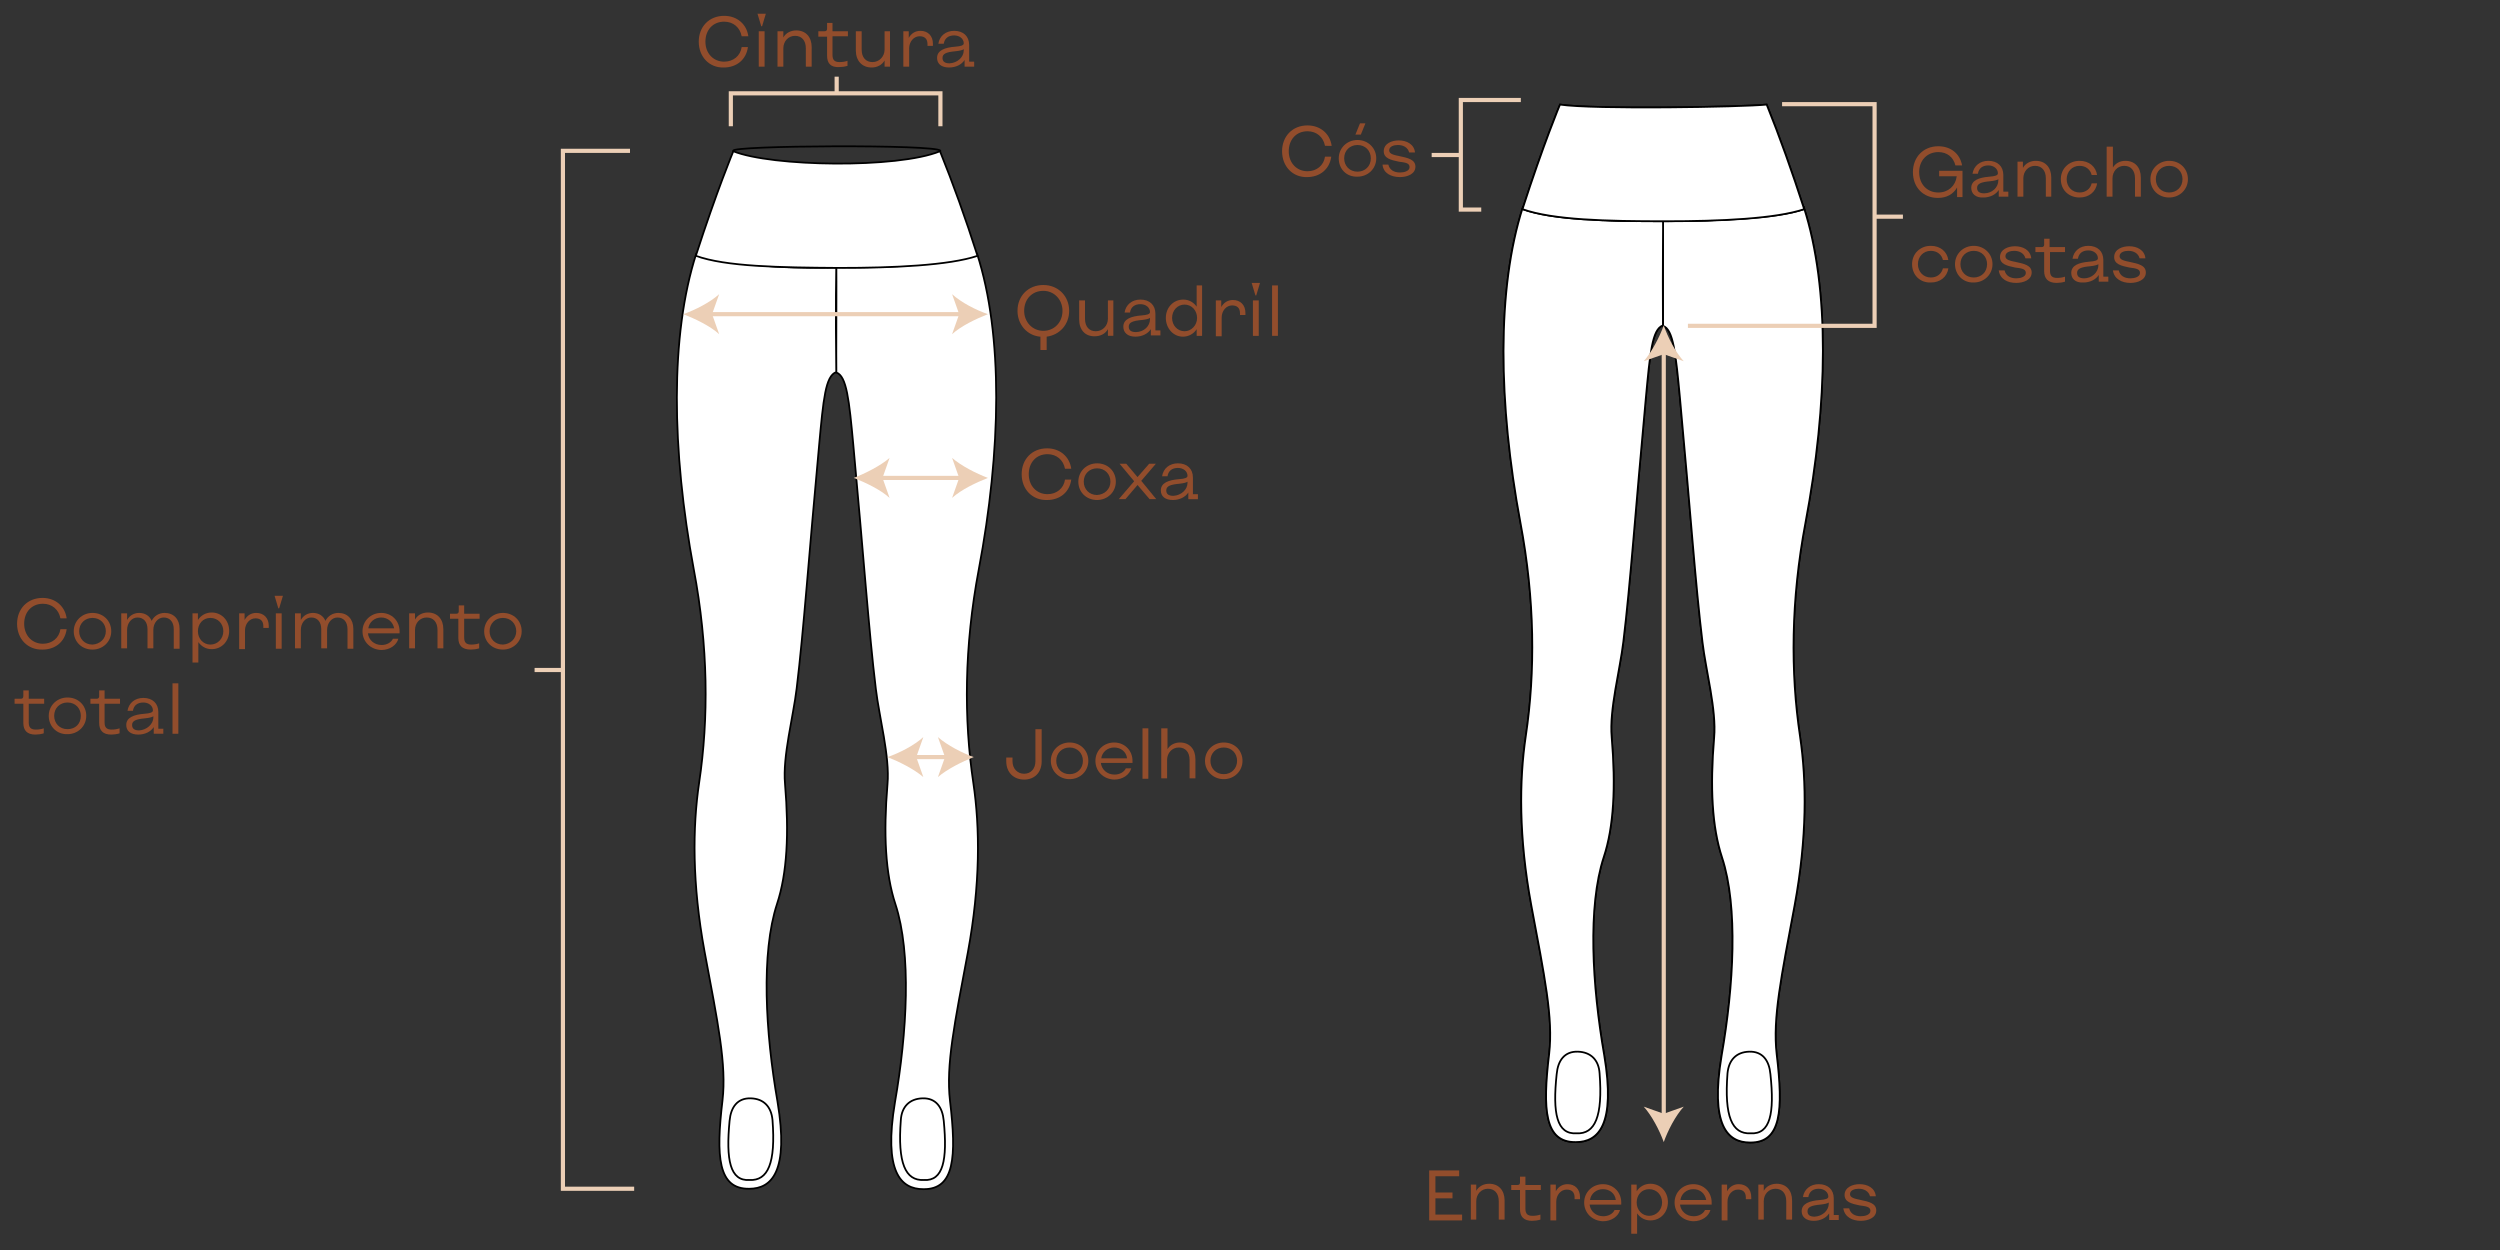<svg xml:space="preserve" style="enable-background:new 0 0 600 300;" viewBox="0 0 600 300" y="0px" x="0px" xmlns:xlink="http://www.w3.org/1999/xlink" xmlns="http://www.w3.org/2000/svg" id="Camada_1" version="1.1">
<rect x="0" y="0" width="600" height="300" fill="#333333" stroke="none"/>
<style type="text/css">
	.st0{fill:none;stroke:#000000;stroke-width:0.43;}
	.st1{fill-rule:evenodd;clip-rule:evenodd;fill:#FFFFFF;stroke:#000000;stroke-width:0.43;}
	.st2{fill-rule:evenodd;clip-rule:evenodd;fill:#FFFFFF;}
	.st3{fill:#FFFFFF;stroke:#000000;stroke-width:0.43;}
	.st4{fill:none;stroke:#ECCFB6;stroke-miterlimit:10;}
	.st5{enable-background:new    ;}
	.st6{fill:#924D2C;}
	.st7{fill:#ECCFB6;}
</style>
<path d="M225.7,36.2c-2.6,9.6-51.3,6.7-49.7,0C174.9,34.9,225.3,34.6,225.7,36.2L225.7,36.2L225.7,36.2z" class="st0"></path>
<path d="M200.7,64.1c6.7,0.2,21.7,0.3,33.8-3.2c6.3,19.6,5.8,47.2,0.4,75.8c-3.5,18.6-3.6,35.8-1.3,51.2
	c1.6,10.8,1.7,24.3-1.3,40.6c-3.2,17.1-5.3,27.1-4.3,35.7c1.6,13.5,1.1,21.3-6.4,21.2c-5.4,0-9.6-4.1-6.8-20.9
	c2.9-16.7,4-35.6,0.1-47.5c-2.4-7.3-2.9-16.8-1.9-28.8c0.6-6.6-2-16.1-2.8-22.9c-1.7-14-2.9-31.6-5.4-58.5
	c-1-10.8-1.6-16.6-4.1-17.4C200.7,72.7,200.8,68.3,200.7,64.1L200.7,64.1L200.7,64.1z" class="st1"></path>
<path d="M200.7,64.2c-6.7,0.2-21.5,0.3-33.6-3.3c-6.3,19.6-5.9,47.1-0.6,75.7c3.5,18.6,3.6,35.8,1.3,51.2
	c-1.6,10.8-1.7,24.3,1.3,40.6c3.2,17.1,5.3,27.1,4.3,35.7c-1.6,13.5-1.1,21.3,6.4,21.2c5.4,0,9.6-4.1,6.8-20.9
	c-2.9-16.7-4-35.6-0.1-47.5c2.4-7.3,2.9-16.8,1.9-28.8c-0.6-6.6,2-16.1,2.8-22.9c1.7-14,2.9-31.6,5.4-58.5c1-10.8,1.5-16.5,4.1-17.4
	C200.5,73.5,200.7,64.2,200.7,64.2L200.7,64.2L200.7,64.2z" class="st1"></path>
<path d="M221.7,283.2c-4.4,0.2-6.3-4-5.5-14.4c0.2-3.2,2.1-5.1,5.2-5.2c3.2-0.1,4.8,2.1,5.1,5.4
	C227.4,278.4,226.4,283.5,221.7,283.2L221.7,283.2L221.7,283.2z" class="st2"></path>
<path d="M221.7,283.2c-4.4,0.2-6.3-4-5.5-14.4c0.2-3.2,2.1-5.1,5.2-5.2c3.2-0.1,4.8,2.1,5.1,5.4
	C227.4,278.4,226.4,283.5,221.7,283.2L221.7,283.2L221.7,283.2z" class="st3"></path>
<path d="M179.9,283.2c4.4,0.2,6.3-4,5.5-14.4c-0.3-3.2-2.1-5.1-5.2-5.2c-3.2-0.1-4.8,2.1-5.1,5.4
	C174.2,278.4,175.2,283.5,179.9,283.2L179.9,283.2L179.9,283.2z" class="st2"></path>
<path d="M179.9,283.2c4.4,0.2,6.3-4,5.5-14.4c-0.3-3.2-2.1-5.1-5.2-5.2c-3.2-0.1-4.8,2.1-5.1,5.4
	C174.2,278.4,175.2,283.5,179.9,283.2L179.9,283.2L179.9,283.2z" class="st3"></path>
<path d="M167,61.4c5.1-15.8,9-25.1,9-25.1c9.1,3.7,39.4,4.2,49.6,0c3.1,7.7,6.1,16,9,25.1c-6.8,2.3-20.1,2.9-33.3,2.9
	C187.1,64.2,174.2,64,167,61.4L167,61.4L167,61.4z" class="st1"></path>
<path d="M399.1,52.9c6.7,0.2,21.7,0.3,33.8-3.2c6.3,19.6,5.8,47.2,0.4,75.8c-3.5,18.6-3.6,35.8-1.3,51.2
	c1.6,10.8,1.7,24.3-1.3,40.6c-3.2,17.1-5.3,27.1-4.3,35.7c1.6,13.5,1.1,21.3-6.4,21.2c-5.4,0-9.6-4.1-6.8-20.9
	c2.9-16.7,4-35.6,0.1-47.5c-2.4-7.3-2.9-16.8-1.9-28.8c0.6-6.6-2-16.1-2.8-22.9c-1.7-14-2.9-31.6-5.4-58.5
	c-1-10.7-1.6-16.6-4.1-17.4C399.1,61.5,399.2,57.1,399.1,52.9L399.1,52.9L399.1,52.9z" class="st1"></path>
<path d="M399.1,52.9c6.7,0.2,21.7,0.3,33.8-3.2c6.3,19.6,5.8,47.2,0.4,75.8c-3.5,18.6-3.6,35.8-1.3,51.2
	c1.6,10.8,1.7,24.3-1.3,40.6c-3.2,17.1-5.3,27.1-4.3,35.7c1.6,13.5,1.1,21.3-6.4,21.2c-5.4,0-9.6-4.1-6.8-20.9
	c2.9-16.7,4-35.6,0.1-47.5c-2.4-7.3-2.9-16.8-1.9-28.8c0.6-6.6-2-16.1-2.8-22.9c-1.7-14-2.9-31.6-5.4-58.5
	c-1-10.7-1.6-16.6-4.1-17.4C399.1,61.5,399.2,57.2,399.1,52.9L399.1,52.9L399.1,52.9z" class="st3"></path>
<path d="M399.1,53c-6.7,0.2-21.5,0.3-33.6-3.3c-6.3,19.6-5.9,47.1-0.6,75.7c3.5,18.6,3.6,35.8,1.3,51.2
	c-1.6,10.8-1.7,24.3,1.3,40.6c3.2,17.1,5.3,27.1,4.3,35.7c-1.6,13.5-1.1,21.3,6.4,21.2c5.4,0,9.6-4.1,6.8-20.9
	c-2.9-16.7-4-35.6-0.1-47.5c2.4-7.3,2.9-16.8,1.9-28.8c-0.6-6.6,2-16.1,2.8-22.9c1.7-14,2.9-31.6,5.4-58.5c1-10.7,1.5-16.5,4.1-17.4
	C399,62.3,399.2,53,399.1,53L399.1,53L399.1,53z" class="st1"></path>
<path d="M399.1,53c-6.7,0.2-21.5,0.3-33.6-3.3c-6.3,19.6-5.9,47.1-0.6,75.7c3.5,18.6,3.6,35.8,1.3,51.2
	c-1.6,10.8-1.7,24.3,1.3,40.6c3.2,17.1,5.3,27.1,4.3,35.7c-1.6,13.5-1.1,21.3,6.4,21.2c5.4,0,9.6-4.1,6.8-20.9
	c-2.9-16.7-4-35.6-0.1-47.5c2.4-7.3,2.9-16.8,1.9-28.8c-0.6-6.6,2-16.1,2.8-22.9c1.7-14,2.9-31.6,5.4-58.5c1-10.7,1.5-16.5,4.1-17.4
	C399,62.3,399.2,53,399.1,53L399.1,53L399.1,53z" class="st3"></path>
<path d="M420.1,272c-4.4,0.2-6.3-4-5.5-14.4c0.3-3.2,2.1-5.1,5.2-5.2c3.2-0.1,4.8,2.1,5.1,5.4
	C425.9,267.2,424.9,272.3,420.1,272L420.1,272L420.1,272z" class="st1"></path>
<path d="M378.4,272c4.4,0.2,6.3-4,5.5-14.4c-0.2-3.2-2.1-5.1-5.2-5.2c-3.2-0.1-4.8,2.1-5.1,5.4
	C372.6,267.2,373.6,272.3,378.4,272L378.4,272L378.4,272z" class="st1"></path>
<path d="M365.4,50.2c5.1-15.8,9-25.1,9-25.1c8,1.2,43.7,0.6,49.6,0c3.1,7.7,6.1,16.1,9,25.1c-6.8,2.3-20.1,2.8-33.3,2.9
	C385.5,53.1,372.7,52.8,365.4,50.2L365.4,50.2z" class="st1"></path>
<path d="M365.4,50.2c5.1-15.8,9-25.1,9-25.1c8,1.2,43.7,0.6,49.6,0c3.1,7.7,6.1,16.1,9,25.1c-6.8,2.3-20.1,2.9-33.3,2.9
	C385.5,53.1,372.7,52.8,365.4,50.2L365.4,50.2z" class="st3"></path>
<polyline points="152.2,285.3 135.1,285.3 135.1,36.2 151.2,36.2" class="st4"></polyline>
<g class="st5">
	<path d="M4.1,149.7c0-3.6,2.5-6.2,6.1-6.2c3.1,0,5.4,2,5.8,4.9h-1.5c-0.4-2.1-2-3.5-4.2-3.5c-2.7,0-4.5,2-4.5,4.8
		c0,2.8,1.9,4.8,4.5,4.8c2.2,0,3.9-1.4,4.2-3.5H16c-0.4,3-2.7,4.9-5.8,4.9C6.7,156,4.1,153.4,4.1,149.7z" class="st6"></path>
	<path d="M17.7,151.5c0-2.5,2-4.4,4.5-4.4c2.6,0,4.5,1.9,4.5,4.4c0,2.5-2,4.4-4.5,4.4C19.6,155.9,17.7,154,17.7,151.5z
		 M25.4,151.5c0-1.8-1.3-3.2-3.2-3.2c-1.8,0-3.2,1.3-3.2,3.2c0,1.8,1.3,3.2,3.2,3.2C24,154.6,25.4,153.3,25.4,151.5z" class="st6"></path>
	<path d="M29.2,147.2h1.3v1.6c0.6-1.1,1.7-1.7,2.9-1.7c1.4,0,2.5,0.7,3,1.9c0.6-1.2,1.8-1.9,3.1-1.9
		c2.2,0,3.6,1.5,3.6,3.8v4.8h-1.4V151c0-1.7-0.9-2.8-2.4-2.8c-1.4,0-2.5,1.3-2.5,3v4.4h-1.4V151c0-1.7-0.9-2.8-2.4-2.8
		c-1.4,0-2.5,1.3-2.5,3v4.4h-1.4V147.2z" class="st6"></path>
	<path d="M46.2,147.2h1.3v1.6c0.7-1.1,1.9-1.8,3.3-1.8c2.4,0,4.2,1.9,4.2,4.4c0,2.5-1.8,4.4-4.2,4.4
		c-1.4,0-2.5-0.7-3.2-1.7v4.9h-1.4V147.2z M53.6,151.5c0-1.8-1.3-3.2-3.1-3.2s-3,1.4-3,3.2c0,1.8,1.3,3.2,3,3.2
		S53.6,153.3,53.6,151.5z" class="st6"></path>
	<path d="M57.4,147.2h1.3v1.6c0.6-1.1,1.6-1.7,2.8-1.7c1.8,0,3,1.2,3,3.1v0.5h-1.3v-0.4c0-1.3-0.7-1.9-1.9-1.9
		c-1.4,0-2.5,1.3-2.5,2.9v4.5h-1.4V147.2z" class="st6"></path>
	<path d="M65.9,143h2l-0.9,3h-0.2L65.9,143z M66.2,147.2h1.4v8.5h-1.4V147.2z" class="st6"></path>
	<path d="M70.9,147.2h1.3v1.6c0.6-1.1,1.7-1.7,2.9-1.7c1.4,0,2.5,0.7,3,1.9c0.6-1.2,1.8-1.9,3.1-1.9
		c2.2,0,3.6,1.5,3.6,3.8v4.8h-1.4V151c0-1.7-0.9-2.8-2.4-2.8c-1.4,0-2.5,1.3-2.5,3v4.4h-1.4V151c0-1.7-0.9-2.8-2.4-2.8
		c-1.4,0-2.5,1.3-2.5,3v4.4h-1.4V147.2z" class="st6"></path>
	<path d="M87,151.5c0-2.5,2-4.4,4.5-4.4c2.5,0,4.4,1.9,4.4,4.4c0,0.2,0,0.3,0,0.5h-7.6c0.2,1.6,1.5,2.8,3.3,2.8
		c1.2,0,2.3-0.6,2.7-1.5h1.3c-0.4,1.5-2,2.7-4.1,2.7C88.9,155.9,87,154,87,151.5z M91.5,148.2c-1.6,0-2.9,1.1-3.1,2.6h6.2
		C94.3,149.3,93.1,148.2,91.5,148.2z" class="st6"></path>
</g>
<g class="st5">
	<path d="M98.3,147.2h1.3v1.5c0.6-1.1,1.8-1.7,3.1-1.7c2.3,0,3.7,1.6,3.7,4v4.6H105v-4.4c0-1.9-1-3-2.6-3
		c-1.6,0-2.8,1.3-2.8,3v4.4h-1.4V147.2z" class="st6"></path>
</g>
<g class="st5">
	<path d="M110,153.1v-4.6H108v-1.2h1.5c0.4,0,0.6-0.2,0.6-0.6v-1.4h1.3l0,2h3.7v1.2h-3.7v4.5c0,1.2,0.5,1.7,1.7,1.7
		c0.7,0,1.3-0.1,1.9-0.3v1.2c-0.6,0.2-1.4,0.3-2,0.3C110.9,155.9,110,154.9,110,153.1z" class="st6"></path>
</g>
<g class="st5">
	<path d="M116.2,151.5c0-2.5,2-4.4,4.5-4.4c2.6,0,4.5,1.9,4.5,4.4c0,2.5-2,4.4-4.5,4.4
		C118.1,155.9,116.2,154,116.2,151.5z M123.9,151.5c0-1.8-1.3-3.2-3.2-3.2c-1.8,0-3.2,1.3-3.2,3.2c0,1.8,1.3,3.2,3.2,3.2
		C122.5,154.6,123.9,153.3,123.9,151.5z" class="st6"></path>
</g>
<g class="st5">
	<path d="M5.6,173.5v-4.6H3.5v-1.2H5c0.4,0,0.6-0.2,0.6-0.6v-1.4h1.3l0,2h3.7v1.2H6.9v4.5c0,1.2,0.5,1.7,1.7,1.7
		c0.7,0,1.3-0.1,1.9-0.3v1.2c-0.6,0.2-1.4,0.3-2,0.3C6.5,176.3,5.6,175.3,5.6,173.5z" class="st6"></path>
</g>
<g class="st5">
	<path d="M11.7,171.8c0-2.5,2-4.4,4.5-4.4c2.6,0,4.5,1.9,4.5,4.4c0,2.5-2,4.4-4.5,4.4C13.7,176.3,11.7,174.4,11.7,171.8
		z M19.4,171.8c0-1.8-1.3-3.2-3.2-3.2c-1.8,0-3.2,1.3-3.2,3.2c0,1.8,1.3,3.2,3.2,3.2C18.1,175,19.4,173.7,19.4,171.8z" class="st6"></path>
</g>
<g class="st5">
	<path d="M23.8,173.5v-4.6h-2.1v-1.2h1.5c0.4,0,0.6-0.2,0.6-0.6v-1.4h1.3l0,2h3.7v1.2h-3.7v4.5c0,1.2,0.5,1.7,1.7,1.7
		c0.7,0,1.3-0.1,1.9-0.3v1.2c-0.6,0.2-1.4,0.3-2,0.3C24.7,176.3,23.8,175.3,23.8,173.5z" class="st6"></path>
	<path d="M30.3,174c0-1.8,1.8-2.5,4.4-2.7c1.3-0.1,2-0.3,2-0.8c0-1.1-1-1.9-2.3-1.9c-1.4,0-2.3,0.7-2.5,2h-1.3
		c0.3-1.9,1.8-3.1,3.8-3.1c2.2,0,3.6,1.3,3.6,3.4v4h1.2v1.2l-2.3,0v-1.6c-0.7,1.1-2.1,1.8-3.7,1.8C31.3,176.3,30.3,175.4,30.3,174z
		 M36.8,172.2v-0.3c-0.2,0.2-1,0.4-2,0.5c-2.2,0.2-3.1,0.6-3.1,1.6c0,0.9,0.6,1.3,1.7,1.3C35.2,175.2,36.8,173.8,36.8,172.2z" class="st6"></path>
	<path d="M41.4,164h1.4v12.1h-1.4V164z" class="st6"></path>
</g>
<g class="st5">
	<path d="M249.6,80.8c-3.1-0.3-5.4-2.9-5.4-6.2c0-3.6,2.6-6.2,6.2-6.2s6.2,2.7,6.2,6.2c0,3.3-2.3,5.8-5.4,6.2V84h-1.5
		V80.8z M255,74.6c0-2.7-2-4.8-4.6-4.8c-2.7,0-4.6,2-4.6,4.8c0,2.7,2,4.8,4.6,4.8C253,79.4,255,77.4,255,74.6z" class="st6"></path>
	<path d="M259,76.7v-4.6h1.4v4.4c0,1.9,1,3,2.6,3c1.6,0,2.9-1.3,2.9-3v-4.4h1.3v8.5h-1.3V79c-0.6,1.1-1.8,1.7-3.1,1.7
		C260.5,80.8,259,79.2,259,76.7z" class="st6"></path>
</g>
<g class="st5">
	<path d="M269.6,78.4c0-1.8,1.8-2.5,4.4-2.7c1.3-0.1,2-0.3,2-0.8c0-1.1-1-1.9-2.3-1.9c-1.4,0-2.3,0.7-2.5,2h-1.3
		c0.3-1.9,1.8-3.1,3.8-3.1c2.2,0,3.6,1.3,3.6,3.4v4h1.2v1.2l-2.3,0V79c-0.7,1.1-2.1,1.8-3.7,1.8C270.6,80.8,269.6,79.8,269.6,78.4z
		 M276,76.6v-0.3c-0.2,0.2-1,0.4-2,0.5c-2.2,0.2-3.1,0.6-3.1,1.6c0,0.9,0.6,1.3,1.7,1.3C274.5,79.7,276,78.3,276,76.6z" class="st6"></path>
</g>
<g class="st5">
	<path d="M279.8,76.3c0-2.5,1.8-4.4,4.2-4.4c1.4,0,2.5,0.7,3.2,1.7v-5.1h1.3v12.1h-1.3v-1.6c-0.7,1.1-1.9,1.8-3.3,1.8
		C281.6,80.8,279.8,78.8,279.8,76.3z M287.3,76.3c0-1.8-1.3-3.2-3-3.2c-1.7,0-3,1.4-3,3.2c0,1.8,1.3,3.2,3,3.2
		C285.9,79.5,287.3,78.1,287.3,76.3z" class="st6"></path>
	<path d="M291.8,72.1h1.3v1.6c0.6-1.1,1.6-1.7,2.8-1.7c1.8,0,3,1.2,3,3.1v0.5h-1.3v-0.4c0-1.3-0.7-1.9-1.9-1.9
		c-1.4,0-2.5,1.3-2.5,2.9v4.5h-1.4V72.1z" class="st6"></path>
	<path d="M300.4,67.9h2l-0.9,3h-0.2L300.4,67.9z M300.7,72.1h1.4v8.5h-1.4V72.1z" class="st6"></path>
	<path d="M305.3,68.5h1.4v12.1h-1.4V68.5z" class="st6"></path>
</g>
<g class="st5">
	<path d="M459.1,41.3c0-3.6,2.5-6.2,6.1-6.2c3,0,5.2,1.8,5.7,4.6h-1.6c-0.5-2-2-3.2-4.1-3.2c-2.7,0-4.6,2-4.6,4.8
		c0,2.9,1.9,4.9,4.6,4.9c2.4,0,4.1-1.6,4.4-3.8v-0.1h-4.2V41h5.6v6.3h-1.3V45c-0.9,1.6-2.5,2.5-4.6,2.5
		C461.6,47.5,459.1,45,459.1,41.3z" class="st6"></path>
	<path d="M473.1,45.1c0-1.8,1.8-2.5,4.4-2.7c1.3-0.1,2-0.3,2-0.8c0-1.1-1-1.9-2.3-1.9c-1.4,0-2.3,0.7-2.5,2h-1.3
		c0.3-1.9,1.8-3.1,3.8-3.1c2.2,0,3.6,1.3,3.6,3.4v4h1.2v1.2l-2.3,0v-1.6c-0.7,1.1-2.1,1.8-3.7,1.8C474.2,47.5,473.1,46.5,473.1,45.1
		z M479.6,43.3V43c-0.2,0.2-1,0.4-2,0.5c-2.2,0.2-3.1,0.6-3.1,1.6c0,0.9,0.6,1.3,1.7,1.3C478.1,46.4,479.6,45,479.6,43.3z" class="st6"></path>
	<path d="M484.2,38.8h1.3v1.5c0.6-1.1,1.8-1.7,3.1-1.7c2.3,0,3.7,1.6,3.7,4v4.6H491v-4.4c0-1.9-1-3-2.6-3
		c-1.6,0-2.8,1.3-2.8,3v4.4h-1.4V38.8z" class="st6"></path>
	<path d="M494.6,43c0-2.5,1.9-4.4,4.5-4.4c2.3,0,3.9,1.4,4.2,3.4H502c-0.3-1.3-1.4-2.2-2.9-2.2c-1.8,0-3.1,1.4-3.1,3.2
		c0,1.8,1.3,3.2,3.1,3.2c1.5,0,2.6-0.9,2.9-2.2h1.3c-0.3,2.1-2,3.4-4.2,3.4C496.5,47.4,494.6,45.6,494.6,43z" class="st6"></path>
	<path d="M505.7,35.2h1.4v5c0.6-1,1.7-1.6,3-1.6c2.3,0,3.7,1.6,3.7,4v4.6h-1.4v-4.4c0-1.9-1-3-2.6-3
		c-1.6,0-2.8,1.3-2.8,3v4.4h-1.4V35.2z" class="st6"></path>
	<path d="M516.1,43c0-2.5,2-4.4,4.5-4.4c2.6,0,4.5,1.9,4.5,4.4c0,2.5-2,4.4-4.5,4.4C518,47.4,516.1,45.5,516.1,43z
		 M523.8,43c0-1.8-1.3-3.2-3.2-3.2c-1.8,0-3.2,1.3-3.2,3.2c0,1.8,1.3,3.2,3.2,3.2C522.4,46.2,523.8,44.9,523.8,43z" class="st6"></path>
</g>
<g class="st5">
	<path d="M458.9,63.4c0-2.5,1.9-4.4,4.5-4.4c2.3,0,3.9,1.4,4.2,3.4h-1.3c-0.3-1.3-1.4-2.2-2.9-2.2
		c-1.8,0-3.1,1.4-3.1,3.2c0,1.8,1.3,3.2,3.1,3.2c1.5,0,2.6-0.9,2.9-2.2h1.3c-0.3,2.1-2,3.4-4.2,3.4C460.8,67.9,458.9,66,458.9,63.4z" class="st6"></path>
	<path d="M469.2,63.4c0-2.5,2-4.4,4.5-4.4s4.5,1.9,4.5,4.4c0,2.5-2,4.4-4.5,4.4C471.1,67.9,469.2,65.9,469.2,63.4z
		 M476.9,63.4c0-1.8-1.3-3.2-3.2-3.2c-1.8,0-3.2,1.3-3.2,3.2c0,1.8,1.3,3.2,3.2,3.2C475.5,66.6,476.9,65.3,476.9,63.4z" class="st6"></path>
</g>
<g class="st5">
	<path d="M479.7,64.9h1.4c0.3,1.3,1.4,1.9,2.8,1.9c0.9,0,2.3-0.3,2.3-1.3c0-1-1.1-1.1-2.6-1.3c-1.9-0.4-3.6-0.8-3.6-2.5
		c0-1.9,2-2.6,3.6-2.6c1.9,0,3.7,0.9,3.9,2.9h-1.4c-0.3-1.2-1.4-1.8-2.7-1.8c-0.9,0-2.1,0.3-2.1,1.3c0,0.9,1.2,1.1,2.6,1.4
		c1.9,0.4,3.7,0.8,3.7,2.5c0,1.8-2,2.5-3.7,2.5C481.8,67.9,480,67,479.7,64.9z" class="st6"></path>
</g>
<g class="st5">
	<path d="M490.6,65.1v-4.6h-2.1v-1.2h1.5c0.4,0,0.6-0.2,0.6-0.6v-1.4h1.3l0,2h3.7v1.2H492v4.5c0,1.2,0.5,1.7,1.7,1.7
		c0.7,0,1.3-0.1,1.9-0.3v1.2c-0.6,0.2-1.4,0.3-2,0.3C491.5,67.9,490.6,66.8,490.6,65.1z" class="st6"></path>
</g>
<g class="st5">
	<path d="M497.1,65.5c0-1.8,1.8-2.5,4.4-2.7c1.3-0.1,2-0.3,2-0.8c0-1.1-1-1.9-2.3-1.9c-1.4,0-2.3,0.7-2.5,2h-1.3
		c0.3-1.9,1.8-3.1,3.8-3.1c2.2,0,3.6,1.3,3.6,3.4v4h1.2v1.2l-2.3,0v-1.6c-0.7,1.1-2.1,1.8-3.7,1.8C498.1,67.9,497.1,66.9,497.1,65.5
		z M503.6,63.7v-0.3c-0.2,0.2-1,0.4-2,0.5c-2.2,0.2-3.1,0.6-3.1,1.6c0,0.9,0.6,1.3,1.7,1.3C502,66.8,503.6,65.4,503.6,63.7z" class="st6"></path>
</g>
<g class="st5">
	<path d="M507.1,64.9h1.4c0.3,1.3,1.4,1.9,2.8,1.9c0.9,0,2.3-0.3,2.3-1.3c0-1-1.1-1.1-2.6-1.3c-1.9-0.4-3.6-0.8-3.6-2.5
		c0-1.9,2-2.6,3.6-2.6c1.9,0,3.7,0.9,3.9,2.9h-1.4c-0.3-1.2-1.4-1.8-2.7-1.8c-0.9,0-2.1,0.3-2.1,1.3c0,0.9,1.2,1.1,2.6,1.4
		c1.9,0.4,3.7,0.8,3.7,2.5c0,1.8-2,2.5-3.7,2.5C509.3,67.9,507.4,67,507.1,64.9z" class="st6"></path>
</g>
<g class="st5">
	<path d="M307.7,36.3c0-3.6,2.5-6.2,6.1-6.2c3.1,0,5.4,2,5.8,4.9H318c-0.4-2.1-2-3.5-4.2-3.5c-2.7,0-4.5,2-4.5,4.8
		c0,2.8,1.9,4.8,4.5,4.8c2.2,0,3.9-1.4,4.2-3.5h1.5c-0.4,3-2.7,4.9-5.8,4.9C310.3,42.6,307.7,40,307.7,36.3z" class="st6"></path>
</g>
<g class="st5">
	<path d="M321.3,38c0-2.5,2-4.4,4.5-4.4s4.5,1.9,4.5,4.4c0,2.5-2,4.4-4.5,4.4C323.2,42.5,321.3,40.6,321.3,38z M329,38
		c0-1.8-1.3-3.2-3.2-3.2c-1.8,0-3.2,1.3-3.2,3.2c0,1.8,1.3,3.2,3.2,3.2C327.6,41.2,329,39.9,329,38z M326.4,29.6h1.3l-1.1,2.7h-1.3
		L326.4,29.6z" class="st6"></path>
</g>
<g class="st5">
	<path d="M331.8,39.5h1.4c0.3,1.3,1.4,1.9,2.8,1.9c0.9,0,2.3-0.3,2.3-1.3c0-1-1.1-1.1-2.6-1.3c-1.9-0.4-3.6-0.8-3.6-2.5
		c0-1.9,2-2.6,3.6-2.6c1.9,0,3.7,0.9,3.9,2.9h-1.4c-0.3-1.2-1.4-1.8-2.7-1.8c-0.9,0-2.1,0.3-2.1,1.3c0,0.9,1.2,1.1,2.6,1.4
		c1.9,0.4,3.7,0.8,3.7,2.5c0,1.8-2,2.5-3.7,2.5C333.9,42.5,332,41.6,331.8,39.5z" class="st6"></path>
</g>
<g class="st5">
	<path d="M167.7,10c0-3.6,2.5-6.2,6.1-6.2c3.1,0,5.4,2,5.8,4.9H178c-0.4-2.1-2-3.5-4.2-3.5c-2.7,0-4.5,2-4.5,4.8
		c0,2.8,1.9,4.8,4.5,4.8c2.2,0,3.9-1.4,4.2-3.5h1.5c-0.4,3-2.7,4.9-5.8,4.9C170.3,16.3,167.7,13.7,167.7,10z" class="st6"></path>
	<path d="M181.8,3.3h2l-0.9,3h-0.2L181.8,3.3z M182.1,7.5h1.4V16h-1.4V7.5z" class="st6"></path>
</g>
<g class="st5">
	<path d="M186.7,7.5h1.3v1.5c0.6-1.1,1.8-1.7,3.1-1.7c2.3,0,3.7,1.6,3.7,4V16h-1.4v-4.4c0-1.9-1-3-2.6-3
		c-1.6,0-2.8,1.3-2.8,3V16h-1.4V7.5z" class="st6"></path>
</g>
<g class="st5">
	<path d="M198.5,13.4V8.8h-2.1V7.5h1.5c0.4,0,0.6-0.2,0.6-0.6V5.5h1.3l0,2h3.7v1.2h-3.7v4.5c0,1.2,0.5,1.7,1.7,1.7
		c0.7,0,1.3-0.1,1.9-0.3v1.2c-0.6,0.2-1.4,0.3-2,0.3C199.4,16.2,198.5,15.2,198.5,13.4z" class="st6"></path>
</g>
<g class="st5">
	<path d="M205.4,12.1V7.5h1.4v4.4c0,1.9,1,3,2.6,3c1.6,0,2.9-1.3,2.9-3V7.5h1.3V16h-1.3v-1.5c-0.6,1.1-1.8,1.7-3.1,1.7
		C206.9,16.2,205.4,14.6,205.4,12.1z" class="st6"></path>
	<path d="M216.8,7.5h1.3v1.6c0.6-1.1,1.6-1.7,2.8-1.7c1.8,0,3,1.2,3,3.1v0.5h-1.3v-0.4c0-1.3-0.7-1.9-1.9-1.9
		c-1.4,0-2.5,1.3-2.5,2.9V16h-1.4V7.5z" class="st6"></path>
	<path d="M224.9,13.9c0-1.8,1.8-2.5,4.4-2.7c1.3-0.1,2-0.3,2-0.8c0-1.1-1-1.9-2.3-1.9c-1.4,0-2.3,0.7-2.5,2h-1.3
		c0.3-1.9,1.8-3.1,3.8-3.1c2.2,0,3.6,1.3,3.6,3.4v4h1.2V16l-2.3,0v-1.6c-0.7,1.1-2.1,1.8-3.7,1.8C225.9,16.2,224.9,15.3,224.9,13.9z
		 M231.3,12.1v-0.3c-0.2,0.2-1,0.4-2,0.5c-2.2,0.2-3.1,0.6-3.1,1.6c0,0.9,0.6,1.3,1.7,1.3C229.8,15.1,231.3,13.7,231.3,12.1z" class="st6"></path>
</g>
<g class="st5">
	<path d="M245.2,113.8c0-3.6,2.5-6.2,6.1-6.2c3.1,0,5.4,2,5.8,4.9h-1.5c-0.4-2.1-2-3.5-4.2-3.5c-2.7,0-4.5,2-4.5,4.8
		c0,2.8,1.9,4.8,4.5,4.8c2.2,0,3.9-1.4,4.2-3.5h1.5c-0.4,3-2.7,4.9-5.8,4.9C247.8,120.1,245.2,117.5,245.2,113.8z" class="st6"></path>
</g>
<g class="st5">
	<path d="M258.8,115.6c0-2.5,2-4.4,4.5-4.4c2.6,0,4.5,1.9,4.5,4.4c0,2.5-2,4.4-4.5,4.4
		C260.7,120,258.8,118.1,258.8,115.6z M266.5,115.6c0-1.8-1.3-3.2-3.2-3.2c-1.8,0-3.2,1.3-3.2,3.2c0,1.8,1.3,3.2,3.2,3.2
		C265.1,118.7,266.5,117.4,266.5,115.6z" class="st6"></path>
</g>
<g class="st5">
	<path d="M272.2,115.5l-3.5-4.2h1.6l2.7,3.2l2.8-3.2h1.6l-3.5,4.1l3.6,4.4h-1.6l-2.9-3.4l-2.9,3.4h-1.6L272.2,115.5z" class="st6"></path>
	<path d="M278.6,117.7c0-1.8,1.8-2.5,4.4-2.7c1.3-0.1,2-0.3,2-0.8c0-1.1-1-1.9-2.3-1.9c-1.4,0-2.3,0.7-2.5,2h-1.3
		c0.3-1.9,1.8-3.1,3.8-3.1c2.2,0,3.6,1.3,3.6,3.4v4h1.2v1.2l-2.3,0v-1.6c-0.7,1.1-2.1,1.8-3.7,1.8
		C279.6,120,278.6,119.1,278.6,117.7z M285,115.9v-0.3c-0.2,0.2-1,0.4-2,0.5c-2.2,0.2-3.1,0.6-3.1,1.6c0,0.9,0.6,1.3,1.7,1.3
		C283.5,118.9,285,117.5,285,115.9z" class="st6"></path>
</g>
<g class="st5">
	<path d="M241.5,182.7v-0.9h1.5v0.9c0,1.8,1.2,3,2.8,3c1.6,0,2.7-1.2,2.7-3V175h1.5v7.7c0,2.7-1.7,4.4-4.2,4.4
		S241.5,185.4,241.5,182.7z" class="st6"></path>
</g>
<g class="st5">
	<path d="M252.2,182.6c0-2.5,2-4.4,4.5-4.4c2.6,0,4.5,1.9,4.5,4.4c0,2.5-2,4.4-4.5,4.4
		C254.2,187,252.2,185.1,252.2,182.6z M259.9,182.6c0-1.8-1.3-3.2-3.2-3.2c-1.8,0-3.2,1.3-3.2,3.2c0,1.8,1.3,3.2,3.2,3.2
		C258.6,185.8,259.9,184.4,259.9,182.6z" class="st6"></path>
</g>
<g class="st5">
	<path d="M262.9,182.6c0-2.5,2-4.4,4.5-4.4c2.5,0,4.4,1.9,4.4,4.4c0,0.2,0,0.3,0,0.5h-7.6c0.2,1.6,1.5,2.8,3.3,2.8
		c1.2,0,2.3-0.6,2.7-1.5h1.3c-0.4,1.5-2,2.7-4.1,2.7C264.8,187,262.9,185.1,262.9,182.6z M267.4,179.4c-1.6,0-2.9,1.1-3.1,2.6h6.2
		C270.3,180.4,269,179.4,267.4,179.4z" class="st6"></path>
	<path d="M274.2,174.8h1.4v12.1h-1.4V174.8z" class="st6"></path>
	<path d="M278.8,174.8h1.4v5c0.6-1,1.7-1.6,3-1.6c2.3,0,3.7,1.6,3.7,4v4.6h-1.4v-4.4c0-1.9-1-3-2.6-3
		c-1.6,0-2.8,1.3-2.8,3v4.4h-1.4V174.8z" class="st6"></path>
	<path d="M289.2,182.6c0-2.5,2-4.4,4.5-4.4c2.6,0,4.5,1.9,4.5,4.4c0,2.5-2,4.4-4.5,4.4
		C291.2,187,289.2,185.1,289.2,182.6z M296.9,182.6c0-1.8-1.3-3.2-3.2-3.2c-1.8,0-3.2,1.3-3.2,3.2c0,1.8,1.3,3.2,3.2,3.2
		C295.6,185.8,296.9,184.4,296.9,182.6z" class="st6"></path>
</g>
<g class="st5">
	<path d="M342.9,280.9h7.3v1.4h-5.7v3.9h4.1v1.4h-4.1v3.9h6.4v1.4h-7.9V280.9z" class="st6"></path>
</g>
<g class="st5">
	<path d="M353,284.3h1.3v1.5c0.6-1.1,1.8-1.7,3.1-1.7c2.3,0,3.7,1.6,3.7,4v4.6h-1.4v-4.4c0-1.9-1-3-2.6-3
		c-1.6,0-2.8,1.3-2.8,3v4.4H353V284.3z" class="st6"></path>
</g>
<g class="st5">
	<path d="M364.8,290.2v-4.6h-2.1v-1.2h1.5c0.4,0,0.6-0.2,0.6-0.6v-1.4h1.3l0,2h3.7v1.2h-3.7v4.5c0,1.2,0.5,1.7,1.7,1.7
		c0.7,0,1.3-0.1,1.9-0.3v1.2c-0.6,0.2-1.4,0.3-2,0.3C365.7,293,364.8,292,364.8,290.2z" class="st6"></path>
</g>
<g class="st5">
	<path d="M372.1,284.3h1.3v1.6c0.6-1.1,1.6-1.7,2.8-1.7c1.8,0,3,1.2,3,3.1v0.5h-1.3v-0.4c0-1.3-0.7-1.9-1.9-1.9
		c-1.4,0-2.5,1.3-2.5,2.9v4.5h-1.4V284.3z" class="st6"></path>
</g>
<g class="st5">
	<path d="M380.2,288.6c0-2.5,2-4.4,4.5-4.4c2.5,0,4.4,1.9,4.4,4.4c0,0.2,0,0.3,0,0.5h-7.6c0.2,1.6,1.5,2.8,3.3,2.8
		c1.2,0,2.3-0.6,2.7-1.5h1.3c-0.4,1.5-2,2.7-4.1,2.7C382.1,293,380.2,291.1,380.2,288.6z M384.7,285.4c-1.6,0-2.9,1.1-3.1,2.6h6.2
		C387.6,286.4,386.3,285.4,384.7,285.4z" class="st6"></path>
</g>
<g class="st5">
	<path d="M391.5,284.3h1.3v1.6c0.7-1.1,1.9-1.8,3.3-1.8c2.4,0,4.2,1.9,4.2,4.4c0,2.5-1.8,4.4-4.2,4.4
		c-1.4,0-2.5-0.7-3.2-1.7v4.9h-1.4V284.3z M398.9,288.6c0-1.8-1.3-3.2-3.1-3.2s-3,1.4-3,3.2c0,1.8,1.3,3.2,3,3.2
		S398.9,290.4,398.9,288.6z" class="st6"></path>
</g>
<g class="st5">
	<path d="M401.9,288.6c0-2.5,2-4.4,4.5-4.4c2.5,0,4.4,1.9,4.4,4.4c0,0.2,0,0.3,0,0.5h-7.6c0.2,1.6,1.5,2.8,3.3,2.8
		c1.2,0,2.3-0.6,2.7-1.5h1.3c-0.4,1.5-2,2.7-4.1,2.7C403.8,293,401.9,291.1,401.9,288.6z M406.4,285.4c-1.6,0-2.9,1.1-3.1,2.6h6.2
		C409.2,286.4,408,285.4,406.4,285.4z" class="st6"></path>
	<path d="M413.2,284.3h1.3v1.6c0.6-1.1,1.6-1.7,2.8-1.7c1.8,0,3,1.2,3,3.1v0.5h-1.3v-0.4c0-1.3-0.7-1.9-1.9-1.9
		c-1.4,0-2.5,1.3-2.5,2.9v4.5h-1.4V284.3z" class="st6"></path>
	<path d="M422,284.3h1.3v1.5c0.6-1.1,1.8-1.7,3.1-1.7c2.3,0,3.7,1.6,3.7,4v4.6h-1.4v-4.4c0-1.9-1-3-2.6-3
		c-1.6,0-2.8,1.3-2.8,3v4.4H422V284.3z" class="st6"></path>
</g>
<g class="st5">
	<path d="M432.4,290.7c0-1.8,1.8-2.5,4.4-2.7c1.3-0.1,2-0.3,2-0.8c0-1.1-1-1.9-2.3-1.9c-1.4,0-2.3,0.7-2.5,2h-1.3
		c0.3-1.9,1.8-3.1,3.8-3.1c2.2,0,3.6,1.3,3.6,3.4v4h1.2v1.2l-2.3,0v-1.6c-0.7,1.1-2.1,1.8-3.7,1.8
		C433.5,293,432.4,292.1,432.4,290.7z M438.9,288.9v-0.3c-0.2,0.2-1,0.4-2,0.5c-2.2,0.2-3.1,0.6-3.1,1.6c0,0.9,0.6,1.3,1.7,1.3
		C437.4,291.9,438.9,290.5,438.9,288.9z" class="st6"></path>
</g>
<g class="st5">
	<path d="M442.4,290h1.4c0.3,1.3,1.4,1.9,2.8,1.9c0.9,0,2.3-0.3,2.3-1.3c0-1-1.1-1.1-2.6-1.3c-1.9-0.4-3.6-0.8-3.6-2.5
		c0-1.9,2-2.6,3.6-2.6c1.9,0,3.7,0.9,3.9,2.9h-1.4c-0.3-1.2-1.4-1.8-2.7-1.8c-0.9,0-2.1,0.3-2.1,1.3c0,0.9,1.2,1.1,2.6,1.4
		c1.9,0.4,3.7,0.8,3.7,2.5c0,1.8-2,2.5-3.7,2.5C444.6,293,442.7,292.1,442.4,290z" class="st6"></path>
</g>
<line y2="160.8" x2="128.3" y1="160.8" x1="135.1" class="st4"></line>
<line y2="52" x2="449.9" y1="52" x1="456.7" class="st4"></line>
<line y2="37.2" x2="343.6" y1="37.2" x1="350.3" class="st4"></line>
<line y2="22.7" x2="200.8" y1="18.4" x1="200.8" class="st4"></line>
<polyline points="175.4,30.3 175.4,22.4 225.7,22.4 225.7,30.3" class="st4"></polyline>
<polyline points="405.1,78.2 449.9,78.2 449.9,25 427.7,25" class="st4"></polyline>
<polyline points="355.5,50.3 350.6,50.3 350.6,24 365,24" class="st4"></polyline>
<line y2="75.4" x2="231" y1="75.4" x1="170" class="st4"></line>
<path d="M164,75.4c2.8,1.1,6.4,2.8,8.6,4.8l-1.7-4.8l1.7-4.8C170.4,72.6,166.8,74.4,164,75.4z" class="st7"></path>
<path d="M237.1,75.4c-2.8,1.1-6.4,2.8-8.6,4.8l1.7-4.8l-1.7-4.8C230.7,72.6,234.2,74.4,237.1,75.4z" class="st7"></path>
<line y2="268.1" x2="399.3" y1="84.2" x1="399.3" class="st4"></line>
<path d="M399.3,78.1c-1,2.8-2.9,6.4-4.8,8.6l4.8-1.7l4.8,1.7C402.1,84.5,400.3,81,399.3,78.1z" class="st7"></path>
<path d="M399.3,274.1c-1-2.8-2.9-6.4-4.8-8.5l4.8,1.7l4.8-1.7C402.1,267.8,400.3,271.3,399.3,274.1z" class="st7"></path>
<line y2="114.7" x2="231" y1="114.7" x1="210.9" class="st4"></line>
<path d="M204.9,114.7c2.8,1.1,6.4,2.8,8.6,4.8l-1.7-4.8l1.7-4.8C211.3,111.8,207.7,113.6,204.9,114.7z" class="st7"></path>
<path d="M237.1,114.7c-2.8,1.1-6.4,2.8-8.6,4.8l1.7-4.8l-1.7-4.8C230.7,111.8,234.2,113.6,237.1,114.7z" class="st7"></path>
<line y2="181.7" x2="227.7" y1="181.7" x1="219.1" class="st4"></line>
<path d="M213,181.7c2.8,1.1,6.4,2.9,8.6,4.8l-1.7-4.8l1.7-4.8C219.4,178.9,215.9,180.7,213,181.7z" class="st7"></path>
<path d="M233.7,181.7c-2.8,1.1-6.4,2.9-8.6,4.8l1.7-4.8l-1.7-4.8C227.4,178.9,230.9,180.7,233.7,181.7z" class="st7"></path>
</svg>
